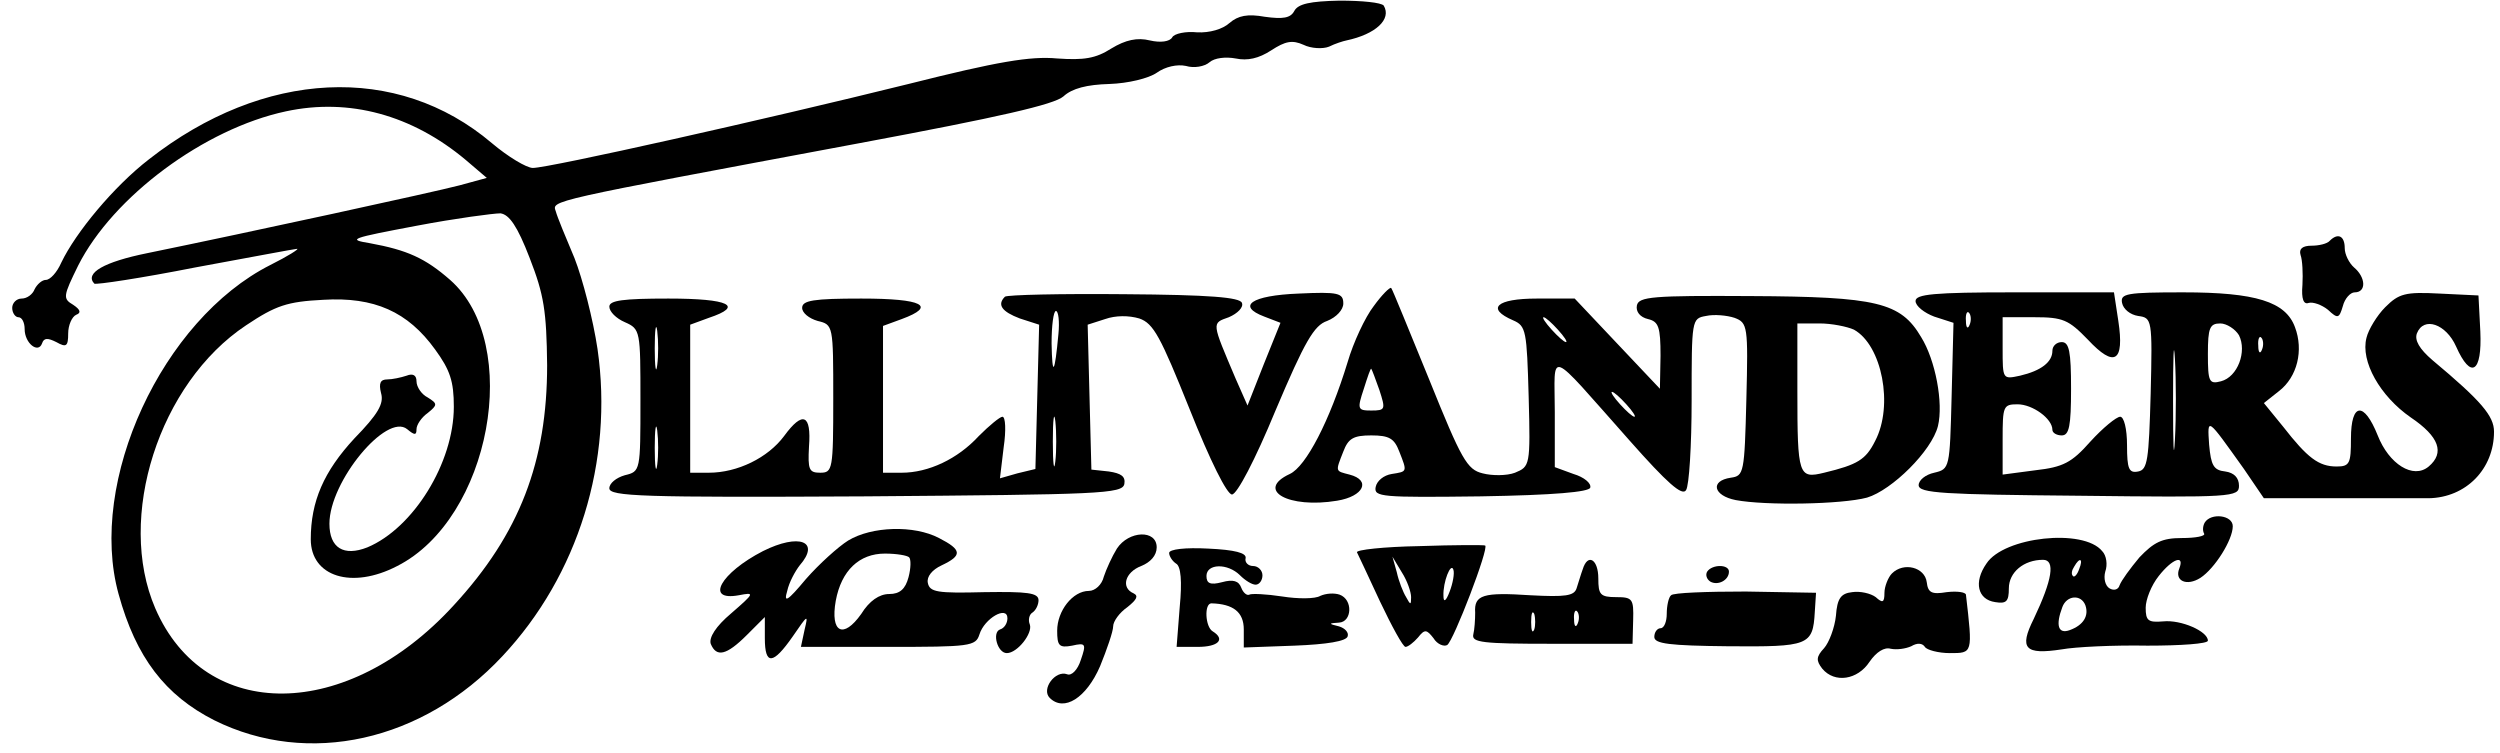 <?xml version="1.0" encoding="UTF-8" standalone="yes"?>
<svg version="1.0" xmlns="http://www.w3.org/2000/svg" width="400" height="120.421" viewBox="0 0 400 121" preserveAspectRatio="xMidYMid meet">
  <g transform="translate(0,121) scale(0.1,-0.1)" fill="#000000" stroke="none">
    <path d="M2071 1192 c-6 -11 -18 -13 -47 -9 -28 5 -43 2 -57 -10 -11 -10 -32
-16 -52 -15 -18 2 -37 -2 -40 -8 -4 -7 -19 -9 -36 -5 -20 5 -39 1 -62 -13 -25
-16 -44 -19 -87 -16 -43 4 -96 -5 -239 -41 -230 -57 -578 -135 -604 -135 -10
0 -40 18 -66 40 -152 129 -367 118 -551 -26 -57 -44 -118 -118 -141 -166 -7
-16 -18 -28 -25 -28 -6 0 -14 -7 -18 -15 -3 -8 -12 -15 -21 -15 -8 0 -15 -7
-15 -15 0 -8 5 -15 10 -15 6 0 10 -9 10 -19 0 -23 22 -40 28 -23 3 9 9 9 23 2
16 -9 19 -7 19 14 0 13 6 27 13 30 8 3 7 8 -5 16 -17 10 -16 14 8 63 56 111
203 220 334 248 102 22 203 -6 289 -78 l34 -29 -44 -12 c-42 -11 -336 -75
-502 -109 -69 -14 -101 -32 -85 -49 3 -2 76 9 162 26 87 16 161 30 164 30 4 0
-15 -12 -43 -26 -174 -88 -294 -348 -244 -529 28 -102 75 -163 154 -203 151
-75 335 -34 463 103 122 130 179 314 153 494 -7 47 -24 113 -37 146 -14 33
-28 67 -30 75 -6 18 -19 15 489 110 225 42 312 62 327 75 14 13 38 19 74 20
30 1 63 9 76 18 14 10 33 14 47 11 13 -4 30 -1 38 6 8 7 26 9 42 6 19 -4 37 0
57 13 23 15 34 17 52 9 12 -6 31 -7 41 -3 10 5 23 9 28 10 47 10 73 34 60 56
-4 5 -35 8 -71 8 -47 -1 -67 -5 -73 -17z m-1229 -397 c23 -59 27 -85 28 -172
0 -155 -44 -271 -150 -386 -171 -187 -400 -190 -480 -5 -63 146 6 362 146 455
48 32 66 38 124 41 82 5 136 -19 180 -80 24 -33 30 -51 30 -92 0 -90 -65 -195
-139 -226 -38 -15 -61 -1 -61 38 0 68 92 179 125 152 12 -10 15 -10 15 0 0 7
8 19 18 26 16 13 16 15 0 25 -10 5 -18 17 -18 26 0 10 -6 13 -16 9 -9 -3 -23
-6 -31 -6 -11 0 -14 -6 -10 -22 5 -17 -5 -34 -43 -73 -49 -53 -70 -101 -70
-162 0 -60 66 -81 139 -43 150 76 202 357 85 460 -40 35 -69 48 -129 59 -37 6
-31 8 75 28 63 12 124 20 135 20 14 -2 27 -20 47 -72z"/>
    <path d="M3736 823 c-4 -5 -18 -8 -29 -8 -15 0 -21 -5 -18 -15 3 -8 4 -30 3
-48 -2 -23 2 -32 10 -29 7 2 21 -3 31 -11 16 -15 18 -14 24 6 3 12 12 22 19
22 19 0 18 24 -1 40 -8 7 -15 21 -15 31 0 20 -11 25 -24 12z"/>
    <path d="M2199 718 c-14 -18 -33 -59 -42 -90 -29 -95 -67 -168 -93 -180 -56
-26 -2 -56 76 -43 43 7 55 33 20 42 -23 6 -23 4 -10 37 8 21 16 26 45 26 29 0
37 -5 45 -26 13 -33 13 -32 -12 -36 -13 -2 -24 -11 -26 -21 -3 -16 9 -17 169
-15 118 2 174 7 176 14 2 7 -10 17 -27 22 l-30 11 0 88 c0 101 -15 107 120
-45 61 -69 85 -90 91 -80 5 7 9 72 9 144 0 130 0 132 23 136 13 3 34 1 46 -3
21 -8 22 -13 19 -131 -3 -119 -4 -123 -25 -126 -34 -5 -28 -29 8 -36 48 -9
170 -7 211 4 40 12 104 75 114 115 9 37 -4 106 -27 143 -33 56 -71 65 -274 66
-158 1 -180 -1 -183 -15 -2 -10 5 -19 18 -22 17 -4 20 -13 20 -59 l-1 -53 -69
73 -68 72 -61 0 c-65 0 -82 -16 -38 -35 21 -9 22 -17 25 -123 3 -111 2 -112
-22 -122 -13 -5 -37 -5 -52 -1 -25 6 -34 22 -86 151 -32 78 -59 145 -61 147
-2 2 -15 -11 -28 -29z m296 -38 c10 -11 16 -20 13 -20 -3 0 -13 9 -23 20 -10
11 -16 20 -13 20 3 0 13 -9 23 -20z m476 0 c45 -25 64 -122 34 -179 -15 -30
-28 -38 -82 -51 -41 -10 -43 -5 -43 131 l0 109 36 0 c19 0 44 -5 55 -10z
m-763 -97 c10 -31 10 -33 -13 -33 -22 0 -23 2 -12 35 6 19 11 34 12 32 1 -1 7
-17 13 -34z m397 -23 c10 -11 16 -20 13 -20 -3 0 -13 9 -23 20 -10 11 -16 20
-13 20 3 0 13 -9 23 -20z"/>
    <path d="M1606 733 c-13 -13 -5 -24 24 -35 l31 -10 -3 -116 -3 -116 -29 -7
-28 -8 6 50 c4 27 3 49 -2 49 -4 0 -21 -14 -38 -31 -34 -37 -81 -59 -124 -59
l-30 0 0 118 0 118 30 11 c57 21 34 33 -65 33 -77 0 -95 -3 -95 -15 0 -8 11
-17 25 -21 25 -6 25 -7 25 -125 0 -114 -1 -119 -21 -119 -18 0 -20 5 -18 42 4
52 -10 58 -40 17 -26 -35 -75 -59 -121 -59 l-30 0 0 119 0 119 30 11 c57 19
33 31 -65 31 -73 0 -95 -3 -95 -13 0 -8 11 -19 25 -25 25 -11 25 -14 25 -126
0 -113 0 -114 -25 -120 -14 -4 -25 -13 -25 -21 0 -13 52 -15 412 -13 377 3
413 4 416 20 2 12 -5 17 -25 20 l-28 3 -3 116 -3 117 28 9 c17 6 38 6 55 1 23
-8 34 -29 81 -146 33 -83 60 -137 68 -137 8 0 37 55 70 135 47 111 62 137 83
144 15 6 26 18 26 28 0 17 -8 19 -72 16 -76 -3 -100 -20 -55 -37 l26 -10 -27
-67 -26 -66 -19 43 c-39 92 -39 89 -11 99 14 6 24 16 21 23 -3 9 -52 13 -189
14 -102 1 -188 -1 -192 -4z m86 -60 c-6 -65 -10 -70 -11 -15 0 28 3 52 7 52 4
0 6 -17 4 -37z m-645 -50 c-2 -16 -4 -3 -4 27 0 30 2 43 4 28 2 -16 2 -40 0
-55z m640 -155 c-2 -18 -4 -4 -4 32 0 36 2 50 4 33 2 -18 2 -48 0 -65z m-640
-5 c-2 -16 -4 -3 -4 27 0 30 2 43 4 28 2 -16 2 -40 0 -55z"/>
    <path d="M3070 726 c0 -8 14 -19 30 -25 l31 -10 -3 -118 c-3 -116 -3 -117 -28
-123 -14 -3 -25 -12 -25 -20 0 -13 40 -15 258 -17 247 -3 257 -2 257 16 0 13
-8 21 -22 23 -19 2 -23 10 -26 43 -3 45 -4 45 56 -39 l32 -47 118 0 c64 0 131
0 147 0 60 1 105 47 105 107 0 25 -20 49 -99 115 -21 18 -29 32 -25 43 11 28
47 15 63 -21 24 -54 42 -42 39 24 l-3 58 -62 3 c-56 3 -66 0 -88 -22 -13 -13
-27 -36 -30 -49 -10 -38 22 -94 71 -128 46 -31 55 -57 29 -79 -25 -21 -64 4
-82 50 -22 55 -43 53 -43 -5 0 -40 -2 -45 -23 -45 -29 0 -47 14 -86 64 l-31
38 24 19 c30 23 40 66 26 103 -15 41 -63 56 -180 56 -91 0 -101 -2 -98 -17 2
-10 13 -19 26 -21 22 -3 23 -5 20 -125 -3 -107 -5 -122 -20 -125 -15 -3 -18 4
-18 42 0 27 -5 46 -11 46 -6 0 -28 -18 -48 -40 -30 -34 -44 -41 -88 -46 l-53
-7 0 57 c0 53 1 56 24 56 24 0 56 -23 56 -41 0 -5 7 -9 15 -9 12 0 15 15 15
75 0 60 -3 75 -15 75 -8 0 -15 -6 -15 -14 0 -18 -18 -32 -52 -40 -28 -6 -28
-6 -28 44 l0 50 51 0 c46 0 55 -4 86 -36 43 -46 59 -36 49 30 l-7 46 -160 0
c-130 0 -159 -3 -159 -14z m87 -38 c-3 -8 -6 -5 -6 6 -1 11 2 17 5 13 3 -3 4
-12 1 -19z m330 -185 c-2 -37 -3 -10 -3 62 0 72 1 102 3 68 2 -34 2 -93 0
-130z m103 168 c13 -26 -2 -67 -29 -74 -19 -5 -21 -1 -21 44 0 42 3 49 20 49
10 0 24 -9 30 -19z m37 -23 c-3 -8 -6 -5 -6 6 -1 11 2 17 5 13 3 -3 4 -12 1
-19z"/>
    <path d="M3535 370 c-3 -5 -4 -13 -1 -18 2 -4 -14 -7 -36 -7 -32 0 -45 -7 -68
-31 -15 -18 -29 -37 -32 -45 -2 -7 -9 -9 -16 -5 -7 4 -10 16 -7 27 4 11 2 26
-5 33 -30 37 -158 23 -186 -20 -21 -30 -14 -58 14 -62 18 -3 22 1 22 22 0 26
24 46 55 46 20 0 15 -32 -15 -95 -24 -48 -14 -58 45 -49 22 4 84 7 138 6 53 0
97 3 97 8 0 15 -43 34 -72 31 -24 -2 -28 1 -28 22 0 13 9 36 21 51 22 28 42
35 33 12 -8 -20 12 -29 34 -15 23 15 52 61 52 83 0 18 -35 22 -45 6z m-202
-75 c-3 -9 -8 -14 -10 -11 -3 3 -2 9 2 15 9 16 15 13 8 -4z m10 -58 c6 -17 -3
-32 -25 -40 -19 -7 -23 8 -12 37 7 19 30 21 37 3z"/>
    <path d="M1354 341 c-16 -10 -47 -38 -68 -62 -30 -36 -36 -39 -30 -19 3 14 13
32 20 41 34 39 -1 52 -59 23 -68 -35 -94 -81 -39 -71 26 5 26 4 -12 -29 -25
-21 -36 -39 -33 -49 9 -22 25 -19 58 14 l29 29 0 -34 c0 -44 13 -43 45 3 24
35 25 36 19 11 l-6 -28 140 0 c132 0 141 1 147 20 8 26 45 47 45 26 0 -8 -5
-16 -12 -18 -13 -5 -4 -38 11 -38 17 0 42 32 37 46 -3 7 -1 16 4 19 6 4 10 13
10 20 0 12 -18 14 -87 13 -76 -2 -88 0 -91 15 -2 10 7 21 22 28 34 16 33 25
-4 44 -40 21 -108 19 -146 -4z m98 -27 c3 -3 3 -17 -1 -32 -5 -19 -14 -27 -31
-27 -16 0 -32 -11 -45 -32 -29 -41 -50 -30 -41 21 9 49 38 76 79 76 19 0 36
-3 39 -6z"/>
    <path d="M1786 328 c-8 -13 -17 -33 -21 -45 -3 -13 -14 -23 -24 -23 -26 0 -51
-32 -51 -64 0 -24 3 -28 24 -24 22 5 23 3 14 -23 -5 -16 -15 -26 -22 -23 -19
7 -42 -24 -28 -38 23 -23 59 0 81 51 11 27 21 56 21 64 0 8 10 22 23 31 15 12
18 18 10 22 -21 9 -14 34 12 44 15 6 25 17 25 30 0 29 -45 27 -64 -2z"/>
    <path d="M2272 332 c-57 -1 -102 -6 -100 -10 2 -4 19 -40 37 -79 19 -40 37
-73 41 -73 4 0 13 7 20 15 11 14 14 13 25 -1 6 -10 17 -14 22 -11 10 6 68 157
61 160 -2 1 -49 1 -106 -1z m-13 -82 c0 -13 -1 -13 -8 0 -5 8 -12 26 -15 40
l-7 25 15 -25 c9 -14 15 -32 15 -40z m62 9 c-6 -16 -10 -18 -10 -7 -1 22 12
55 16 42 2 -6 -1 -22 -6 -35z"/>
    <path d="M1870 321 c0 -5 5 -13 11 -17 8 -4 10 -29 6 -70 l-5 -64 34 0 c33 0
45 12 24 25 -12 7 -14 45 -2 45 35 -1 52 -14 52 -42 l0 -29 82 3 c51 2 83 7
85 15 2 6 -4 13 -14 16 -17 4 -17 5 0 6 21 1 23 37 1 45 -9 3 -22 2 -31 -2 -8
-5 -36 -5 -61 -1 -26 4 -50 5 -53 3 -4 -2 -10 3 -13 11 -4 11 -13 14 -31 9
-19 -5 -25 -2 -25 10 0 20 34 21 54 1 8 -8 19 -15 25 -15 6 0 11 7 11 15 0 8
-7 15 -15 15 -8 0 -14 6 -12 13 1 8 -17 13 -60 15 -37 2 -63 -1 -63 -7z"/>
    <path d="M2535 295 c-3 -8 -7 -22 -10 -31 -4 -12 -18 -14 -74 -11 -76 5 -91 1
-89 -28 0 -11 -1 -27 -3 -35 -3 -13 15 -15 126 -15 l130 0 1 38 c1 34 -1 37
-27 37 -26 0 -29 4 -29 30 0 31 -17 41 -25 15z m-78 -97 c-3 -7 -5 -2 -5 12 0
14 2 19 5 13 2 -7 2 -19 0 -25z m70 10 c-3 -8 -6 -5 -6 6 -1 11 2 17 5 13 3
-3 4 -12 1 -19z"/>
    <path d="M2735 291 c-3 -5 -1 -12 5 -16 12 -7 30 2 30 16 0 12 -27 12 -35 0z"/>
    <path d="M3032 288 c-6 -6 -12 -21 -12 -31 0 -16 -3 -17 -14 -7 -8 6 -25 10
-38 8 -18 -2 -24 -10 -26 -38 -2 -19 -11 -43 -19 -52 -13 -14 -13 -20 -3 -33
20 -24 57 -18 76 11 11 16 24 24 34 21 10 -2 24 0 33 4 10 6 18 5 22 -1 3 -5
22 -10 40 -10 37 0 37 -1 26 94 -1 4 -14 6 -31 4 -24 -4 -30 -1 -32 16 -3 24
-37 33 -56 14z"/>
    <path d="M2677 253 c-4 -3 -7 -17 -7 -30 0 -12 -4 -23 -10 -23 -5 0 -10 -6
-10 -14 0 -11 24 -14 119 -15 129 -1 136 1 139 55 l2 31 -113 2 c-63 0 -117
-2 -120 -6z"/>
  </g>
</svg>